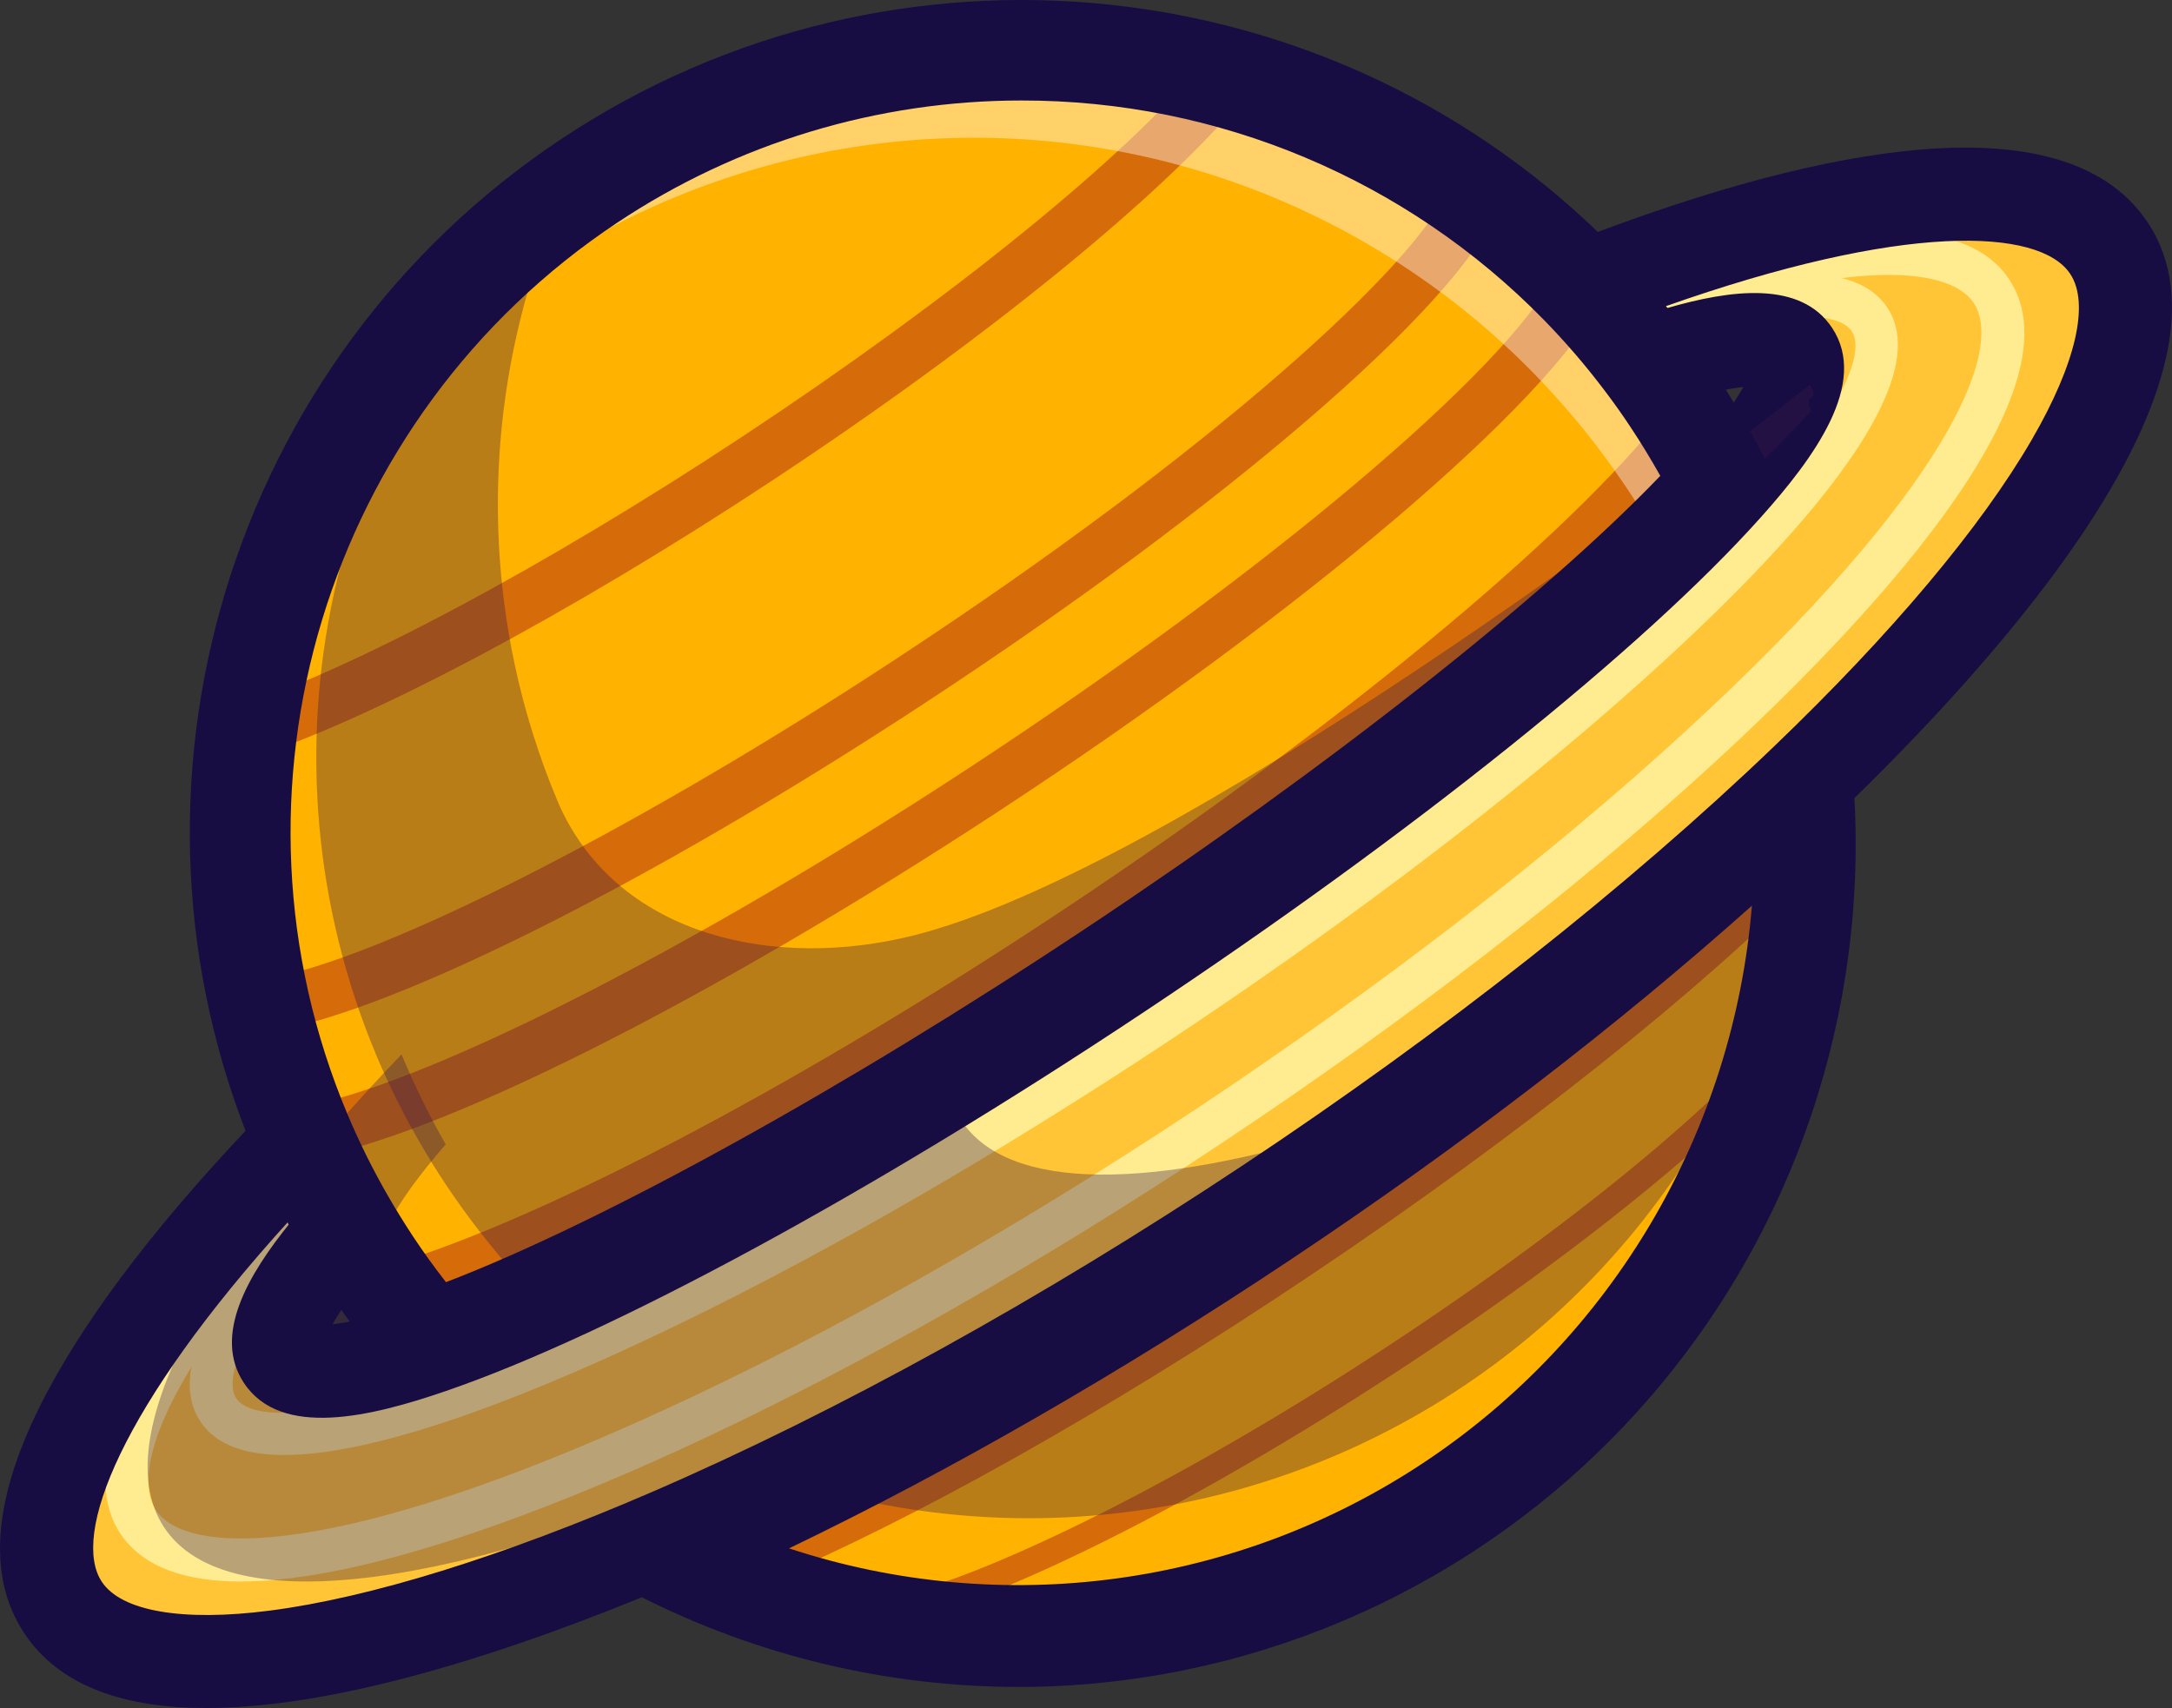 <?xml version="1.0" encoding="UTF-8"?>
<svg width="103px" height="81px" viewBox="0 0 103 81" version="1.1" xmlns="http://www.w3.org/2000/svg" xmlns:xlink="http://www.w3.org/1999/xlink">
    <rect x="0" y="0" width="103" height="81" fill="#333333" stroke="none"/>
    <title>jupiter-asset</title>
    <g id="Landing-Page" stroke="none" stroke-width="1" fill="none" fill-rule="evenodd">
        <g id="Landing-V2---FINAL" transform="translate(-521, -3717)" fill-rule="nonzero">
            <g id="Section-4" transform="translate(0, 2552)">
                <g id="astronaut" transform="translate(439, 988)">
                    <g id="jupiter-asset" transform="translate(82, 177)">
                        <path d="M85.909,37 C86.016,38.522 86.029,40.05 85.947,41.573 C85.282,54.197 78.319,65.629 67.436,71.964 C56.553,78.299 43.223,78.68 32,72.976 C40.633,69.227 50.442,63.856 60.416,57.198 C70.391,50.54 79.122,43.543 85.909,37 Z" id="Path" fill="#FFB200"></path>
                        <path d="M42.526,77 L42.38,76.399 L42,75.903 L42.105,75.825 L42.236,75.794 C47.178,74.638 56.209,70.097 65.245,64.212 C74.33,58.296 81.895,52.084 84.988,48 L86,48.737 C82.827,52.929 75.142,59.254 65.943,65.244 C56.651,71.29 47.68,75.799 42.526,77 Z" id="Path" fill="#D66B09"></path>
                        <path d="M60.416,57.272 C70.39,50.593 79.123,43.566 85.909,37 C86.016,38.528 86.029,40.06 85.947,41.59 C80.76,46.867 72.22,53.734 62.081,60.524 C52.369,67.028 43.164,72.143 36.399,75 C34.894,74.464 33.425,73.83 32,73.104 C40.633,69.344 50.442,63.953 60.416,57.272 Z" id="Path" fill="#D66B09"></path>
                        <g id="Group" opacity="0.35" transform="translate(32, 32)" fill="#371A45">
                            <path d="M53.909,0 C54.016,1.522 54.029,3.05 53.947,4.573 C53.282,17.197 46.319,28.629 35.436,34.964 C24.553,41.299 11.223,41.68 0,35.976 C8.633,32.227 18.442,26.856 28.416,20.198 C38.391,13.54 47.122,6.543 53.909,0 Z" id="Path"></path>
                        </g>
                        <g id="Group" opacity="0.35" transform="translate(81, 18)" fill="#371A45">
                            <path d="M1,0.184 C0.681,0.456 0.349,0.718 0,1 C0.297,0.672 0.589,0.337 0.866,0 C0.912,0.056 0.956,0.125 1,0.184 Z" id="Path"></path>
                        </g>
                        <path d="M79.694,19.5 C80.545,20.779 81.315,22.11 82,23.485 C76.853,29.242 66.235,37.855 53.274,46.452 C40.314,55.049 28.251,61.489 20.946,64 C19.946,62.833 19.019,61.605 18.173,60.323 C18.131,60.262 18.093,60.203 18.053,60.141 C17.676,59.568 17.318,58.988 16.98,58.401 C16.191,57.047 15.49,55.643 14.882,54.199 C14.857,54.142 14.833,54.084 14.81,54.025 C8.086,37.784 13.752,19.059 28.353,9.264 C42.954,-0.531 62.44,1.322 74.931,13.694 C75.06,13.823 75.189,13.952 75.318,14.09 C76.413,15.211 77.436,16.401 78.38,17.653 C78.734,18.122 79.078,18.603 79.413,19.094 C79.512,19.224 79.604,19.358 79.694,19.5 Z" id="Path" fill="#FFB200"></path>
                        <path d="M79.419,19 C79.51,19.129 79.602,19.268 79.692,19.405 C80.544,20.687 81.314,22.02 82,23.398 C76.849,29.167 66.222,37.799 53.251,46.414 C40.28,55.03 28.207,61.484 20.895,64 C19.895,62.832 18.968,61.603 18.12,60.32 C18.079,60.259 18.04,60.2 18,60.138 C25.004,58.186 37.332,51.84 50.559,43.055 C64.29,33.923 75.228,24.66 79.419,19 Z" id="Path" fill="#D66B09"></path>
                        <path d="M12.276,49 L12,46.521 C17.079,45.969 29.584,39.717 42.403,31.307 C57.695,21.279 67.192,12.496 68.668,9 L71,9.961 C69.046,14.585 58.114,23.999 43.8,33.379 C30.472,42.125 17.803,48.4 12.276,49 Z" id="Path" fill="#D66B09"></path>
                        <path d="M11.768,36 L11,33.605 C16.536,31.848 25.827,26.896 35.243,20.679 C45.109,14.159 53.46,7.39 57.033,3 L59,4.582 C55.276,9.157 46.709,16.128 36.642,22.774 C27.044,29.11 17.512,34.178 11.768,36 Z" id="Path" fill="#D66B09"></path>
                        <path d="M14.391,55 L14,52.555 C19.758,51.655 32.597,45.174 45.95,36.418 C59.957,27.235 71.393,17.604 73.759,13 L76,14.122 C73.416,19.15 61.9,28.941 47.336,38.487 C33.501,47.553 20.568,54.038 14.391,55 Z" id="Path" fill="#D66B09"></path>
                        <path d="M48.314,80 C42.062,80 35.898,78.523 30.317,75.688 C29.486,75.265 28.973,74.397 29.001,73.461 C29.029,72.525 29.593,71.69 30.448,71.318 C39.294,67.476 49.026,62.07 58.593,55.684 C68.16,49.298 76.891,42.378 83.846,35.672 C84.519,35.023 85.503,34.825 86.372,35.162 C87.241,35.499 87.838,36.311 87.902,37.246 C88.65,47.951 85.083,58.508 78.006,66.541 C70.928,74.574 60.935,79.407 50.276,79.951 C49.622,79.985 48.968,80.001 48.314,80 Z M37.416,73.429 C47.571,76.771 58.689,75.254 67.591,69.312 C76.493,63.37 82.2,53.657 83.079,42.95 C76.716,48.633 69.264,54.363 61.252,59.704 C53.24,65.046 45.097,69.737 37.416,73.429 Z" id="Shape" fill="#180D43"></path>
                        <path d="M100.219,11.583 C103.241,16.147 97.301,25.896 85.797,36.948 C78.987,43.495 70.224,50.502 60.216,57.161 C50.207,63.82 40.364,69.198 31.702,72.949 C17.071,79.284 5.803,80.986 2.78,76.421 C0.041,72.277 4.679,63.859 14.167,54.063 C14.782,55.527 15.49,56.949 16.287,58.322 C13.7,61.255 12.546,63.435 13.24,64.483 C13.947,65.55 16.48,65.303 20.3,63.988 C27.682,61.448 39.866,54.924 52.965,46.207 C66.063,37.49 76.788,28.765 81.988,22.933 C84.678,19.916 85.889,17.672 85.182,16.604 C84.489,15.558 82.035,15.776 78.337,17.026 C77.384,15.758 76.35,14.552 75.243,13.416 C87.935,8.457 97.473,7.433 100.219,11.583 Z" id="Path" fill="#FFC536"></path>
                        <path d="M13.478,69 C11.657,69 10.252,68.535 9.514,67.429 C8.029,65.202 9.753,61.448 14.785,55.951 L16.285,57.311 C11.557,62.475 10.562,65.347 11.204,66.312 C12.286,67.933 19.124,66.911 31.586,60.843 C38.554,57.448 46.327,52.948 54.065,47.839 C61.803,42.73 68.983,37.341 74.831,32.267 C85.287,23.192 88.887,17.315 87.807,15.699 C87.157,14.733 84.117,14.535 77.5,16.864 L76.822,14.96 C83.867,12.478 88.006,12.355 89.497,14.581 C92.164,18.579 83.719,27.236 76.164,33.792 C70.251,38.922 62.997,44.362 55.187,49.523 C47.378,54.683 39.524,59.23 32.477,62.659 C25.965,65.833 18.256,68.999 13.478,69 Z" id="Path" fill="#FFEC90"></path>
                        <path d="M11.411,75 C8.844,75 6.796,74.352 5.712,72.735 C2.926,68.539 8.842,60.826 14.295,55.094 L15.76,56.488 C7.766,64.889 6.197,69.813 7.395,71.617 C8.874,73.842 16.047,73.949 31.406,66.905 C39.346,63.267 48.134,58.295 56.822,52.524 C65.509,46.754 73.501,40.582 79.934,34.674 C92.381,23.244 95.072,16.59 93.596,14.365 C92.398,12.561 87.25,12.096 76.411,16.203 L75.695,14.314 C83.092,11.51 92.494,9.051 95.278,13.246 C98.897,18.697 88.074,29.944 81.3,36.163 C74.791,42.142 66.712,48.381 57.94,54.207 C49.167,60.034 40.282,65.06 32.247,68.742 C26.386,71.428 17.46,75 11.411,75 Z" id="Path" fill="#FFEC90"></path>
                        <g id="Group" opacity="0.35" transform="translate(7, 50)" fill="#371A45">
                            <path d="M57,3.514 C47.305,10.005 37.787,15.248 29.392,18.933 C14.914,25.284 3.763,26.991 0.771,22.416 C-1.939,18.259 2.653,9.82 12.04,0 C12.65,1.467 13.351,2.894 14.138,4.271 C11.577,7.21 10.435,9.395 11.123,10.446 C11.811,11.498 14.331,11.27 18.109,9.952 C22.957,8.266 29.894,4.815 37.8,0.139 C37.776,1.287 38.029,2.291 38.575,3.121 C40.814,6.545 47.633,6.448 57,3.514 Z" id="Path"></path>
                        </g>
                        <path d="M9.792,81 C6.006,81 2.859,80.028 1.153,77.456 C-0.665,74.727 -0.33,70.935 2.138,66.206 C4.235,62.185 7.804,57.565 12.748,52.471 C13.264,51.941 14.011,51.704 14.738,51.841 C15.464,51.978 16.074,52.47 16.363,53.152 C16.939,54.521 17.602,55.853 18.347,57.139 C18.823,57.962 18.718,58.998 18.087,59.71 C16.789,61.187 16.114,62.18 15.77,62.799 C16.501,62.721 17.733,62.474 19.716,61.792 C27.119,59.248 39.39,52.571 51.738,44.373 C64.086,36.176 74.996,27.443 80.213,21.601 C81.608,20.042 82.314,19.002 82.669,18.352 C81.963,18.427 80.791,18.66 78.926,19.289 C78.025,19.593 77.031,19.285 76.458,18.526 C75.566,17.339 74.599,16.21 73.562,15.146 C73.046,14.615 72.83,13.861 72.987,13.137 C73.143,12.413 73.652,11.816 74.341,11.547 C80.95,8.964 86.591,7.465 91.107,7.09 C96.42,6.651 100.034,7.814 101.849,10.55 L101.849,10.55 C106.772,17.972 94.771,31.303 87.173,38.589 C80.055,45.42 71.141,52.454 61.393,58.93 C51.645,65.406 41.707,70.901 32.655,74.814 C26.349,77.537 16.935,81 9.792,81 Z M13.719,57.88 C5.651,66.757 3.375,72.829 4.829,75.014 C5.758,76.414 8.654,76.912 12.775,76.383 C17.547,75.769 23.815,73.823 30.916,70.755 C39.731,66.944 49.43,61.58 58.963,55.246 C68.497,48.911 77.197,42.048 84.129,35.396 C89.714,30.042 93.936,25.011 96.353,20.847 C98.44,17.252 99.105,14.387 98.171,12.987 C96.718,10.795 90.248,10.54 78.948,14.538 L79.018,14.622 C82.101,13.721 85.392,13.301 86.88,15.546 C88.636,18.193 86.001,21.738 83.503,24.531 C77.97,30.727 67.008,39.516 54.178,48.041 C41.348,56.565 29.005,63.266 21.154,65.964 C17.615,67.181 13.326,68.236 11.57,65.588 C10.08,63.344 11.745,60.47 13.771,57.976 L13.719,57.88 Z" id="Shape" fill="#180D43"></path>
                        <g id="Group" opacity="0.35" transform="translate(15, 9)" fill="#371A45">
                            <path d="M70.899,10.467 C65.685,16.226 54.929,24.845 41.804,33.445 C28.679,42.044 16.458,48.488 9.059,51 C8.046,49.833 7.106,48.606 6.244,47.326 C6.202,47.266 6.164,47.206 6.122,47.144 C5.742,46.57 5.38,45.991 5.037,45.405 C4.239,44.05 3.529,42.645 2.911,41.201 C2.886,41.143 2.862,41.085 2.839,41.027 C-3.098,26.845 0.462,10.516 11.783,0 C8.633,7.073 7.802,14.941 9.405,22.503 C9.879,24.729 10.563,26.907 11.447,29.008 C11.471,29.069 11.496,29.125 11.521,29.183 C11.546,29.242 11.597,29.354 11.652,29.464 C14.54,35.436 21.795,36.99 28.294,35.369 C40.682,32.279 65.56,13.502 70.819,9.246 C71.373,10.146 70.434,9.539 70.899,10.467 Z" id="Path"></path>
                        </g>
                        <g id="Group" opacity="0.41" transform="translate(12, 3)" fill="#FFFFFF">
                            <path d="M69,20.977 C68.39,21.664 67.71,22.388 66.96,23.148 C66.458,22.224 65.914,21.312 65.327,20.42 L65.05,20.007 C64.711,19.503 64.362,19.011 64.004,18.532 C63.049,17.25 62.014,16.032 60.905,14.884 C60.774,14.752 60.643,14.62 60.513,14.48 C58.872,12.829 57.08,11.339 55.161,10.03 C45.989,3.756 34.537,1.911 23.889,4.994 C13.241,8.077 4.492,15.77 0,26 C4.041,13.556 14.172,4.115 26.773,1.05 C39.374,-2.015 52.647,1.734 61.849,10.957 C61.979,11.089 62.11,11.221 62.241,11.364 C63.35,12.511 64.385,13.728 65.34,15.009 C65.701,15.492 66.049,15.984 66.386,16.485 C66.481,16.617 66.573,16.758 66.663,16.9 C67.524,18.209 68.305,19.57 69,20.977 Z" id="Path"></path>
                        </g>
                        <path d="M20.373,66 C19.676,66.002 19.014,65.699 18.56,65.171 C17.491,63.926 16.5,62.617 15.592,61.25 C15.146,60.577 14.717,59.887 14.318,59.197 C13.478,57.75 12.73,56.251 12.08,54.709 C4.747,37.291 10.866,17.051 26.632,6.581 C42.398,-3.888 63.424,-1.673 76.625,11.847 C77.794,13.046 78.886,14.318 79.894,15.656 C80.373,16.289 80.842,16.951 81.289,17.623 L81.289,17.623 C82.196,18.991 83.018,20.413 83.75,21.881 C84.185,22.754 84.044,23.804 83.394,24.532 C77.867,30.716 66.922,39.484 54.117,47.989 C41.312,56.493 28.983,63.177 21.138,65.865 C20.892,65.952 20.634,65.998 20.373,66 Z M48.449,4.766 C41.629,4.763 34.96,6.776 29.281,10.553 C15.423,19.75 10.039,37.549 16.485,52.858 C17.056,54.215 17.714,55.533 18.453,56.805 C18.806,57.414 19.183,58.022 19.575,58.619 C20.071,59.368 20.598,60.099 21.15,60.805 C28.611,57.94 40.018,51.644 51.493,44.024 C62.968,36.403 73.197,28.334 78.734,22.566 C78.297,21.789 77.827,21.012 77.331,20.267 L77.331,20.267 C76.943,19.675 76.526,19.092 76.103,18.534 C75.216,17.358 74.256,16.239 73.228,15.184 C66.711,8.512 57.775,4.755 48.449,4.766 L48.449,4.766 Z" id="Shape" fill="#180D43"></path>
                    </g>
                </g>
            </g>
        </g>
    </g>
</svg>